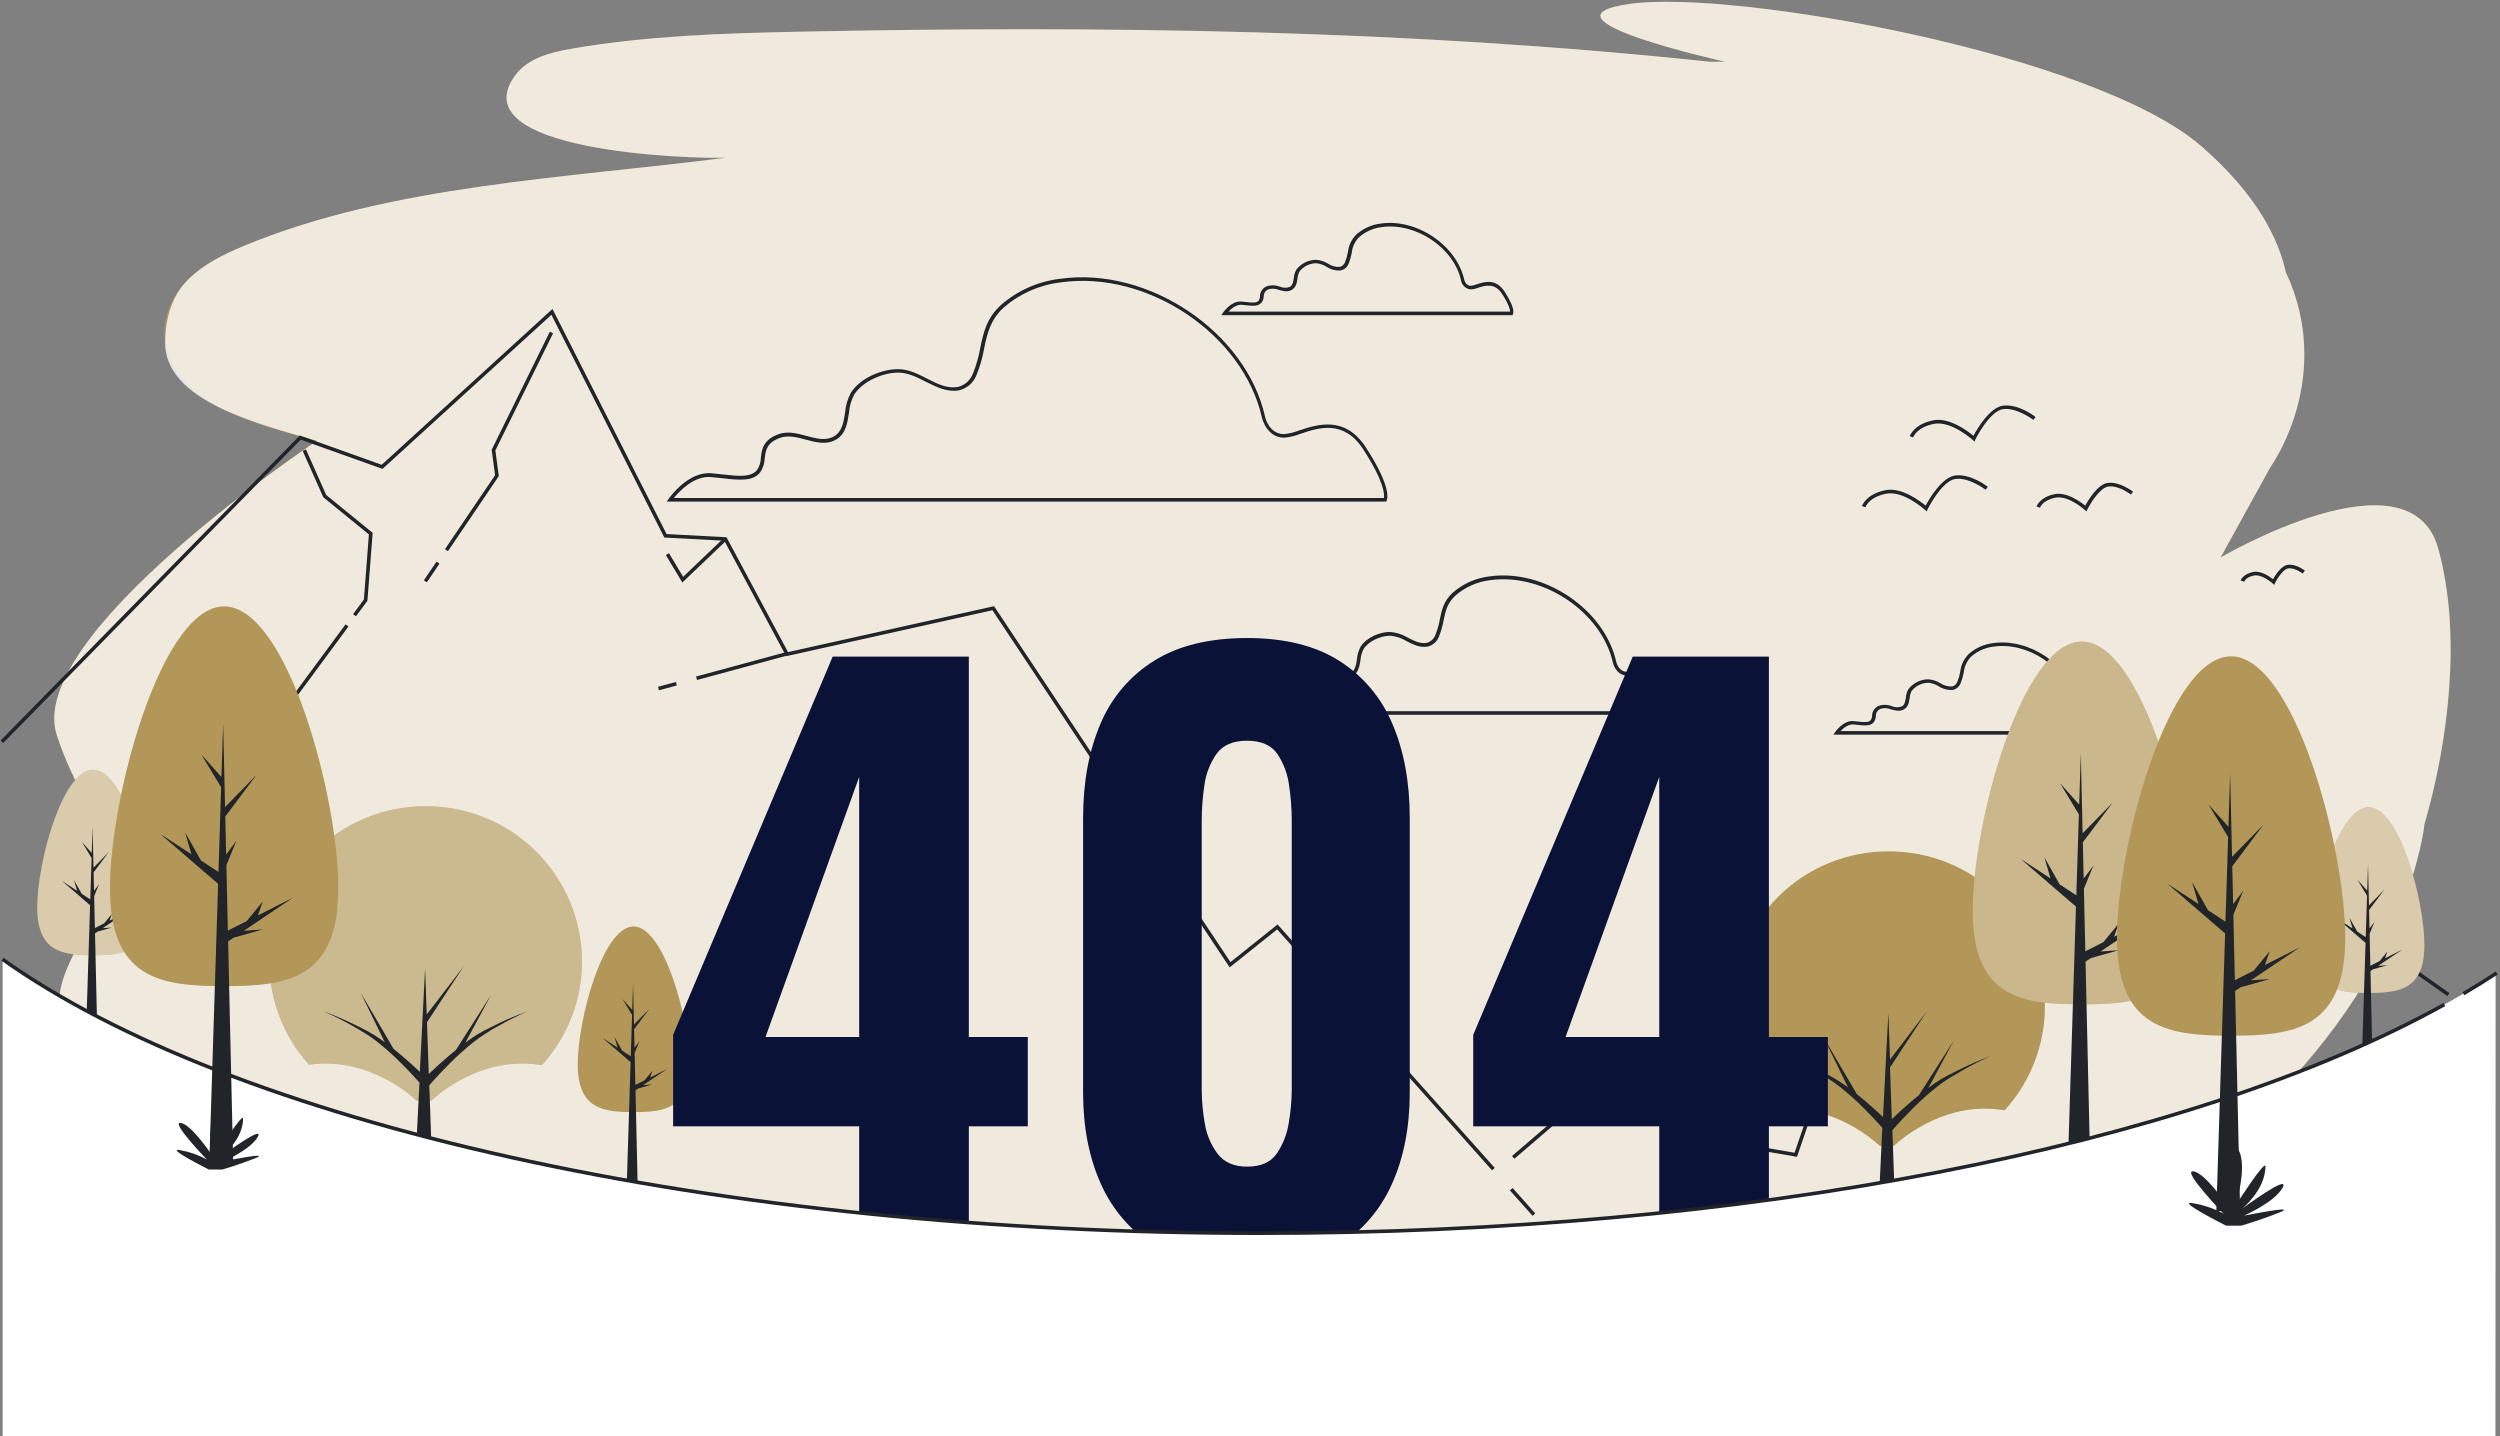 <svg width="1041" height="598" viewBox="0 0 1041 598" fill="none" xmlns="http://www.w3.org/2000/svg">
<rect x="0" y="0" width="1041" height="598" fill="#808080" stroke="none"/>
<g clip-path="url(#clip0_1092_984)">
<path d="M1015.27 228.4C1003.45 185.83 924.654 232.135 924.654 232.135L945.279 194.725C947.774 190.965 949.956 187.006 951.804 182.89C962.169 159.73 962.034 134.89 951.804 113.38C948.999 100.285 940.374 81.565 916.779 61C872.124 22.225 722.409 -4.325 678.999 1.57C635.589 7.465 718.404 25.705 718.404 25.705H711.849C585.624 12.325 458.619 10.6 332.604 13.21C300.999 13.855 269.304 14.905 238.359 20.23C229.464 21.73 219.894 24.115 214.584 31.3C191.124 63.145 287.349 66.25 302.499 65.635C236.394 74.23 162.999 76.87 101.499 102.415C92.934 105.97 84.429 110.2 77.964 116.785C71.499 123.37 67.299 132.745 68.754 142.15C72.999 169.435 110.499 177.535 131.859 183.595C131.859 183.595 9.279 265.105 23.724 306.475C30.285 326.123 40.98 344.138 55.089 359.305C45.725 370.82 37.647 383.325 30.999 396.595C27.084 404.605 21.999 415.57 26.334 424.795C48.654 471.775 387.249 633.085 658.569 587.035C730.644 574.81 802.434 554.59 865.569 518.83C928.449 483.235 992.529 424.435 1008.37 350.305C1008.89 347.86 1009.27 345.49 1009.54 343.18C1019.5 309.025 1025.17 264.01 1015.27 228.4Z" fill="#B29758"/>
<path opacity="0.8" d="M1015.27 228.4C1003.45 185.83 924.655 232.135 924.655 232.135L945.28 194.725C947.774 190.965 949.957 187.006 951.805 182.89C962.17 159.73 962.035 134.89 951.805 113.38C949 100.285 940.375 81.565 916.78 61C872.125 22.225 722.41 -4.325 679 1.57C635.59 7.465 718.405 25.705 718.405 25.705H711.85C585.625 12.325 458.62 10.6 332.605 13.21C301 13.855 269.305 14.905 238.36 20.23C229.465 21.73 219.895 24.115 214.585 31.3C191.125 63.145 287.35 66.25 302.5 65.635C236.395 74.23 163 76.87 101.5 102.415C92.935 105.97 84.43 110.2 77.965 116.785C71.5 123.37 68.965 132.625 68.755 142.15C68.155 167.305 108.595 176.65 131.92 183.595C131.92 183.595 9.34 265.105 23.785 306.475C30.346 326.123 41.041 344.138 55.15 359.305C45.765 370.817 37.666 383.322 31 396.595C27.085 404.605 22 415.57 26.335 424.795C48.655 471.775 387.25 633.085 658.57 587.035C730.645 574.81 802.435 554.59 865.57 518.83C928.45 483.235 992.53 424.435 1008.37 350.305C1008.89 347.86 1009.27 345.49 1009.54 343.18C1019.5 309.025 1025.17 264.01 1015.27 228.4Z" fill="white"/>
<path d="M822.191 183.88L821.456 183.205C821.366 183.13 812.456 175.075 805.271 176.5C798.086 177.925 796.706 181.96 796.646 182.14L795.221 181.66C795.221 181.45 796.991 176.635 804.971 175.03C811.736 173.68 819.371 179.53 821.741 181.465C823.241 178.6 828.581 169.6 834.116 168.91C840.491 168.115 847.391 173.41 847.616 173.65L846.701 174.835C846.626 174.835 839.966 169.675 834.236 170.335C828.506 170.995 822.626 182.815 822.566 182.935L822.191 183.88Z" fill="#212529"/>
<path d="M802.285 212.965L801.55 212.29C801.46 212.215 792.55 204.145 785.365 205.585C778.18 207.025 776.815 211.045 776.755 211.21L775.33 210.73C775.33 210.535 777.085 205.72 785.08 204.115C791.83 202.765 799.465 208.615 801.835 210.55C803.335 207.685 808.675 198.67 814.21 197.98C820.6 197.2 827.485 202.48 827.71 202.735L826.795 203.92C826.795 203.92 820.075 198.745 814.345 199.42C808.615 200.095 802.735 211.9 802.675 212.02L802.285 212.965Z" fill="#212529"/>
<path d="M868.78 212.965L868.045 212.29C868.045 212.29 861.28 206.155 855.88 207.235C850.48 208.315 849.505 211.27 849.46 211.405L848.035 210.925C848.035 210.76 849.415 206.995 855.535 205.765C860.575 204.76 866.275 208.915 868.27 210.565C869.575 208.18 873.55 201.565 877.72 201.085C882.64 200.485 887.95 204.565 888.22 204.745L887.305 205.93C887.305 205.93 882.265 202.03 877.945 202.585C874.465 203.02 870.445 209.575 869.215 212.08L868.78 212.965Z" fill="#212529"/>
<path d="M947.006 243.58L946.271 242.905C946.271 242.905 941.906 238.975 938.516 239.65C935.126 240.325 934.526 242.14 934.496 242.215L932.996 241.735C932.996 241.63 933.956 239.02 938.156 238.18C941.381 237.535 944.966 239.98 946.481 241.18C947.486 239.38 949.991 235.45 952.721 235.18C956.021 234.745 959.621 237.505 959.771 237.625L958.856 238.81C958.856 238.81 955.586 236.32 952.856 236.665C950.681 236.935 948.131 241.165 947.321 242.755L947.006 243.58Z" fill="#212529"/>
<path d="M577.255 208.855H277.645L278.455 207.685C278.785 207.205 286.54 196.18 296.305 197.065C297.91 197.215 299.44 197.38 300.805 197.545C307.72 198.31 312.715 198.865 315.31 195.625C316.27 194.129 316.79 192.393 316.81 190.615C317.245 187.12 317.725 183.115 324.175 180.805C328 179.41 331.975 180.475 335.815 181.51C339.925 182.62 343.81 183.67 347.23 181.72C350.65 179.77 351.265 175.855 351.895 171.715C352.132 168.854 352.954 166.071 354.31 163.54C358.435 157.135 367.435 153.715 373.885 153.715H374.005C378.355 153.715 382.255 155.74 386.005 157.645C390.295 159.835 394.36 161.905 398.875 161.125C400.284 160.774 401.588 160.088 402.674 159.124C403.761 158.16 404.598 156.948 405.115 155.59C406.519 152.13 407.549 148.529 408.19 144.85C409.51 138.535 410.755 132.565 416.77 127.03C423.686 120.98 432.273 117.168 441.4 116.095C478.24 110.875 518.935 138.28 526.81 173.62C526.81 173.905 528.49 180.76 534.655 180.76C536.804 180.553 538.914 180.048 540.925 179.26C548.545 176.74 560.05 172.915 568.75 186.31C579.835 203.365 577.63 208.075 577.345 208.555L577.255 208.855ZM280.6 207.355H576.28C576.505 206.02 576.505 200.725 567.625 187.06C559.555 174.655 549.13 178.06 541.525 180.625C539.369 181.489 537.101 182.039 534.79 182.26C527.41 182.26 525.505 174.04 525.475 173.95C517.765 139.315 477.865 112.45 441.745 117.58C432.922 118.596 424.614 122.256 417.91 128.08C412.27 133.285 411.07 139.015 409.795 145.09C409.137 148.872 408.076 152.574 406.63 156.13C406.027 157.724 405.039 159.145 403.754 160.265C402.469 161.385 400.926 162.17 399.265 162.55C394.255 163.405 389.785 161.05 385.45 158.92C381.85 157.09 378.115 155.185 374.125 155.155H374.005C367.87 155.155 359.395 158.56 355.69 164.29C354.443 166.684 353.698 169.308 353.5 172C352.84 176.305 352.15 180.76 348.085 183.07C344.02 185.38 339.76 184.165 335.545 183.07C331.93 182.095 328.18 181.09 324.805 182.32C319.225 184.345 318.805 187.525 318.43 190.9C318.365 192.964 317.715 194.967 316.555 196.675C313.45 200.56 307.825 199.93 300.715 199.135C299.215 198.97 297.715 198.805 296.215 198.67C289.075 197.905 282.85 204.58 280.6 207.355Z" fill="#212529"/>
<path d="M629.875 131.245H508.555L509.365 130.06C509.5 129.865 512.755 125.23 516.865 125.56L518.71 125.755C521.605 126.085 523.285 126.205 524.125 125.155C524.467 124.623 524.65 124.003 524.65 123.37C524.654 122.397 524.973 121.452 525.56 120.675C526.147 119.899 526.97 119.334 527.905 119.065C529.537 118.636 531.264 118.73 532.84 119.335C534.183 119.93 535.706 119.978 537.085 119.47C538.27 118.78 538.48 117.385 538.735 115.78C538.829 114.564 539.182 113.383 539.77 112.315C540.735 111.046 541.978 110.014 543.402 109.296C544.826 108.579 546.395 108.196 547.99 108.175C549.764 108.311 551.482 108.866 553 109.795C554.44 110.764 556.156 111.238 557.89 111.145C558.381 111.016 558.835 110.772 559.213 110.433C559.591 110.094 559.883 109.67 560.065 109.195C560.609 107.83 561.011 106.412 561.265 104.965C561.579 102.167 562.844 99.561 564.85 97.585C567.693 95.097 571.223 93.528 574.975 93.085C589.975 90.955 606.475 102.085 609.73 116.515C609.73 116.62 610.345 119.02 612.445 119.02C613.258 118.926 614.055 118.724 614.815 118.42C618.01 117.37 622.81 115.765 626.5 121.42C630.895 128.185 630.25 130.33 629.95 130.825L629.875 131.245ZM511.585 129.745H628.81C628.81 128.95 628.315 126.745 625.375 122.245C622.435 117.745 618.505 118.825 615.43 119.845C614.518 120.208 613.558 120.436 612.58 120.52C611.567 120.465 610.602 120.069 609.842 119.396C609.083 118.723 608.572 117.814 608.395 116.815C605.395 103.15 589.57 92.545 575.32 94.57C571.866 94.977 568.615 96.414 565.99 98.695C564.212 100.458 563.108 102.788 562.87 105.28C562.596 106.82 562.163 108.328 561.58 109.78C561.305 110.487 560.86 111.116 560.284 111.61C559.709 112.105 559.02 112.45 558.28 112.615C556.226 112.782 554.176 112.254 552.46 111.115C551.142 110.292 549.655 109.779 548.11 109.615C546.756 109.615 545.42 109.926 544.205 110.524C542.991 111.122 541.93 111.992 541.105 113.065C540.644 113.961 540.369 114.94 540.295 115.945C540.025 117.685 539.71 119.665 537.895 120.7C536.08 121.735 534.31 121.21 532.525 120.7C531.241 120.195 529.836 120.085 528.49 120.385C527.827 120.552 527.241 120.941 526.829 121.486C526.417 122.032 526.204 122.702 526.225 123.385C526.195 124.296 525.898 125.177 525.37 125.92C523.975 127.675 521.605 127.42 518.62 127.075L516.805 126.895C514.66 126.895 512.695 128.5 511.585 129.745Z" fill="#212529"/>
<path d="M884.724 305.92H763.404L764.229 304.75C764.364 304.555 767.619 299.905 771.729 300.25L773.574 300.445C776.469 300.76 778.074 300.895 778.989 299.845C779.33 299.311 779.517 298.694 779.529 298.06C779.533 297.089 779.85 296.145 780.434 295.369C781.018 294.593 781.837 294.027 782.769 293.755C784.401 293.317 786.13 293.412 787.704 294.025C789.048 294.623 790.574 294.666 791.949 294.145C793.134 293.47 793.344 292.075 793.599 290.455C793.7 289.246 794.053 288.07 794.634 287.005C795.606 285.728 796.858 284.691 798.293 283.973C799.729 283.256 801.31 282.877 802.914 282.865C804.715 282.998 806.458 283.559 807.999 284.5C809.442 285.464 811.157 285.937 812.889 285.85C813.379 285.72 813.83 285.476 814.205 285.137C814.581 284.798 814.87 284.374 815.049 283.9C815.598 282.537 816 281.119 816.249 279.67C816.563 276.872 817.829 274.267 819.834 272.29C822.674 269.796 826.206 268.227 829.959 267.79C844.959 265.66 861.459 276.79 864.714 291.205C864.714 291.325 865.329 293.725 867.429 293.725C868.241 293.626 869.038 293.424 869.799 293.125C872.994 292.06 877.809 290.47 881.484 296.125C885.879 302.875 885.234 305.035 884.949 305.53L884.724 305.92ZM766.434 304.42H883.659C883.659 303.64 883.164 301.495 880.224 296.92C877.284 292.345 873.354 293.5 870.279 294.52C869.367 294.883 868.407 295.111 867.429 295.195C866.421 295.137 865.461 294.742 864.705 294.073C863.949 293.403 863.439 292.499 863.259 291.505C860.259 277.825 844.449 267.205 830.169 269.245C826.715 269.64 823.462 271.073 820.839 273.355C819.072 275.125 817.97 277.451 817.719 279.94C817.447 281.481 817.015 282.989 816.429 284.44C816.158 285.148 815.716 285.779 815.143 286.276C814.57 286.773 813.884 287.121 813.144 287.29C811.087 287.443 809.037 286.916 807.309 285.79C805.999 284.952 804.508 284.438 802.959 284.29C801.615 284.309 800.292 284.629 799.088 285.226C797.883 285.823 796.828 286.682 795.999 287.74C795.539 288.636 795.263 289.615 795.189 290.62C794.919 292.36 794.604 294.34 792.804 295.375C791.004 296.41 789.204 295.885 787.419 295.375C786.138 294.862 784.73 294.752 783.384 295.06C782.708 295.23 782.113 295.63 781.699 296.191C781.286 296.752 781.081 297.439 781.119 298.135C781.084 299.042 780.793 299.921 780.279 300.67C778.869 302.425 776.499 302.17 773.514 301.825C772.944 301.825 772.329 301.69 771.699 301.645C769.509 301.585 767.499 303.235 766.434 304.42Z" fill="#212529"/>
<path d="M703.9 297.64H519.07L519.895 296.47C520.09 296.17 524.935 289.255 531.115 289.825L533.935 290.11C538.09 290.575 541.105 290.92 542.59 289.045C543.166 288.149 543.478 287.11 543.49 286.045C543.47 284.628 543.922 283.244 544.775 282.112C545.628 280.979 546.833 280.163 548.2 279.79C550.63 278.905 553.12 279.565 555.52 280.21C557.92 280.855 560.32 281.515 562.315 280.36C564.31 279.205 564.67 276.895 565.045 274.435C565.187 272.635 565.698 270.884 566.545 269.29C569.125 265.27 574.78 263.125 578.815 263.125C581.471 263.35 584.038 264.187 586.315 265.57C588.925 266.89 591.37 268.135 594.055 267.685C594.874 267.476 595.63 267.072 596.26 266.508C596.889 265.944 597.373 265.236 597.67 264.445C598.52 262.336 599.149 260.144 599.545 257.905C600.37 253.975 601.135 250.27 604.9 246.805C609.197 243.047 614.531 240.678 620.2 240.01C642.955 236.785 668.125 253.72 673 275.575C673.09 275.995 674.08 279.745 677.5 279.745C678.793 279.606 680.06 279.288 681.265 278.8C686.035 277.225 693.265 274.825 698.695 283.3C705.475 293.71 704.29 296.8 703.99 297.28L703.9 297.64ZM522.055 296.14H702.895C702.895 295.135 702.595 291.835 697.57 284.14C692.74 276.64 686.71 278.695 681.88 280.3C680.521 280.841 679.092 281.185 677.635 281.32C673.9 281.32 672.1 277.975 671.635 275.995C666.925 254.86 642.565 238.495 620.515 241.585C615.146 242.207 610.093 244.446 606.025 248.005C602.62 251.125 601.915 254.455 601.12 258.295C600.709 260.638 600.05 262.931 599.155 265.135C598.766 266.158 598.129 267.069 597.302 267.786C596.475 268.503 595.483 269.005 594.415 269.245C591.235 269.785 588.415 268.375 585.745 266.995C583.671 265.718 581.33 264.938 578.905 264.715C575.2 264.715 570.07 266.725 567.835 270.19C567.102 271.587 566.658 273.118 566.53 274.69C566.11 277.405 565.675 280.21 563.065 281.695C560.455 283.18 557.785 282.415 555.13 281.695C552.85 281.08 550.705 280.495 548.71 281.23C545.44 282.415 545.23 284.23 544.975 286.255C544.94 287.582 544.518 288.87 543.76 289.96C541.75 292.465 538.225 292.075 533.77 291.58L530.98 291.28C527.11 290.95 523.66 294.295 522.055 296.14Z" fill="#212529"/>
<path d="M715.405 527.35C715.405 527.35 704.47 516.025 707.53 516.355C710.59 516.685 716.35 525.175 716.35 525.175C716.35 525.175 716.425 506.5 719.155 510.58C721.885 514.66 718.54 525.25 718.54 525.25C718.54 525.25 726.34 513.085 726.325 515.065C726.325 521.215 720.325 526.03 720.325 526.03C720.325 526.03 732.82 516.775 730.825 520.525C728.83 524.275 720.79 527.83 720.79 527.83C720.79 527.83 735.19 524.92 730.075 526.975C724.96 529.03 720.1 530.425 720.1 530.425H716.11C716.11 530.425 702.52 523.6 707.635 524.62C710.357 525.099 712.982 526.021 715.405 527.35Z" fill="#212529"/>
<path d="M859.841 491.89C859.841 491.89 851.321 483.07 853.721 483.34C856.121 483.61 860.576 490.195 860.576 490.195C860.576 490.195 860.576 475.66 862.766 478.84C864.956 482.02 862.271 490.255 862.271 490.255C862.271 490.255 868.346 480.79 868.271 482.335C868.271 487.12 863.591 490.87 863.591 490.87C863.591 490.87 873.311 483.655 871.721 486.58C870.131 489.505 863.921 492.265 863.921 492.265C863.921 492.265 875.126 490 871.136 491.59C867.146 493.18 863.366 494.275 863.366 494.275H860.276C860.276 494.275 849.686 488.965 853.676 489.775C855.833 490.137 857.916 490.852 859.841 491.89Z" fill="#212529"/>
<path d="M994 460.255C994 460.255 985.495 451.435 987.88 451.705C990.265 451.975 994.735 458.56 994.735 458.56C994.735 458.56 994.735 444.025 996.925 447.205C999.115 450.385 996.445 458.62 996.445 458.62C996.445 458.62 1002.45 449.155 1002.45 450.7C1002.45 455.485 997.765 459.235 997.765 459.235C997.765 459.235 1007.49 452.035 1005.9 454.945C1004.31 457.855 998.08 460.63 998.08 460.63C998.08 460.63 1009.29 458.365 1005.31 459.955C1001.34 461.545 997.54 462.64 997.54 462.64H994.435C994.435 462.64 983.935 457.33 987.835 458.14C989.993 458.499 992.076 459.213 994 460.255Z" fill="#212529"/>
<path d="M823 532.51C823 532.51 812.83 522.01 815.695 522.295C818.56 522.58 823.885 530.485 823.885 530.485C823.885 530.485 823.885 513.13 826.495 516.985C829.105 520.84 826 530.5 826 530.5C826 530.5 833.26 519.19 833.245 521.035C833.245 526.75 827.65 531.22 827.65 531.22C827.65 531.22 839.26 522.625 837.355 526.105C835.45 529.585 828.04 532.9 828.04 532.9C828.04 532.9 841.42 530.2 836.665 532.105C831.91 534.01 827.38 535.3 827.38 535.3H823.69C823.69 535.3 811.045 528.97 815.8 529.915C818.324 530.388 820.755 531.264 823 532.51Z" fill="#B29758"/>
<path d="M621.281 487.315L531.806 386.995L512.021 402.82L413.231 254.095L327.341 273.235L301.601 225.16L276.626 223.84L229.601 131.08L159.281 195.25L125.216 183.085L1.331 309.385L0.266 308.335L124.811 181.345L158.936 193.54L230.051 128.65L277.571 222.385L302.516 223.705L328.121 271.525L413.921 252.415L414.206 252.835L512.366 400.63L531.971 384.94L622.406 486.31L621.281 487.315Z" fill="#212529"/>
<path d="M629.838 494.677L628.719 495.675L638.154 506.254L639.273 505.256L629.838 494.677Z" fill="#212529"/>
<path d="M281.451 283.965L274.01 285.984L274.403 287.432L281.844 285.413L281.451 283.965Z" fill="#212529"/>
<path d="M327.368 271.522L289.83 281.707L290.223 283.155L327.761 272.97L327.368 271.522Z" fill="#212529"/>
<path d="M186.52 229.525L185.275 228.685L206.14 197.89L204.73 187.3L204.82 187.09L228.955 138.115L230.305 138.775L206.275 187.555L207.7 198.25L186.52 229.525Z" fill="#212529"/>
<path d="M181.768 233.857L176.496 241.646L177.738 242.487L183.01 234.698L181.768 233.857Z" fill="#212529"/>
<path d="M143.891 259.972L109.783 306.202L110.99 307.092L145.098 260.863L143.891 259.972Z" fill="#212529"/>
<path d="M148.225 256.63L147.01 255.745L151.525 249.625L153.61 222.535L134.62 207.055L126.025 187.735L127.39 187.12L135.835 206.125L155.17 221.875L152.995 250.165L148.225 256.63Z" fill="#212529"/>
<path d="M284.126 242.56L277.256 231.115L278.546 230.335L284.456 240.19L301.541 223.885L302.576 224.965L284.126 242.56Z" fill="#212529"/>
<path d="M630.58 482.5L629.605 481.36L655.765 458.935L707.395 470.005L787.54 357.805L788.065 357.985L839.29 375.07L881.305 315.76L881.921 316.18L1019.95 413.545L1019.08 414.775L881.665 317.845L839.875 376.84L788.11 359.59L708.055 471.685L656.17 460.57L630.58 482.5Z" fill="#212529"/>
<path d="M865.601 389.98L845.426 381.16L846.026 379.78L864.551 387.88L880.751 316.63L882.221 316.96L865.601 389.98Z" fill="#212529"/>
<path d="M748.256 481.705L719.801 476.77L720.056 475.285L747.251 480.01L787.556 362.695L788.981 363.175L748.256 481.705Z" fill="#212529"/>
<path d="M786.401 354.505C777.89 354.475 769.456 356.123 761.581 359.352C753.706 362.582 746.544 367.332 740.504 373.33C734.465 379.327 729.666 386.456 726.381 394.308C723.097 402.161 721.391 410.583 721.361 419.095C721.333 434.995 727.213 450.337 737.861 462.145C745.515 461.057 753.317 461.771 760.646 464.23C768.831 466.959 776.359 471.356 782.756 477.145H788.591C794.995 471.358 802.528 466.96 810.716 464.23C818.438 461.627 826.683 460.978 834.716 462.34C845.512 450.525 851.499 435.099 851.501 419.095C851.47 410.579 849.761 402.152 846.472 394.297C843.183 386.441 838.378 379.311 832.333 373.313C826.287 367.315 819.119 362.566 811.238 359.339C803.357 356.112 794.918 354.469 786.401 354.505Z" fill="#B29758"/>
<path d="M816.672 445C814.672 446 812.672 447 810.672 448C808.712 449.062 806.814 450.234 804.986 451.51C804.311 451.975 803.652 452.47 802.977 453.01L813.642 433.165L799.017 456.055C797.517 457.255 796.016 458.47 794.651 459.715C792.301 461.715 790.001 463.815 787.751 466.015L787.001 444.49L802.302 421.195L787.001 441.175L786.326 421.915L785.186 443.5L784.091 465.1C782.126 463.255 780.146 461.455 778.091 459.685C776.486 458.29 774.851 456.91 773.186 455.59L759.357 431.965L769.512 452.8C768.927 452.38 768.356 451.945 767.756 451.54C765.929 450.264 764.031 449.092 762.072 448.03C760.122 446.995 758.127 445.99 756.072 445.03C752.069 443.074 747.962 441.337 743.771 439.825C747.828 441.607 751.784 443.61 755.622 445.825C757.542 446.905 759.431 448.015 761.291 449.155C763.119 450.3 764.877 451.552 766.556 452.905C769.902 455.581 773.092 458.446 776.111 461.485C778.751 464.11 781.331 466.84 783.791 469.585L782.501 496.915H788.907L787.991 470.605C790.736 467.455 793.661 464.365 796.661 461.38C799.681 458.341 802.871 455.477 806.216 452.8C807.896 451.448 809.654 450.195 811.482 449.05C813.342 447.91 815.231 446.8 817.151 445.72C820.994 443.505 824.955 441.502 829.017 439.72C824.808 441.252 820.687 443.015 816.672 445Z" fill="#212529"/>
<path d="M287.066 443.14C287.066 461.695 276.656 463.09 263.816 463.09C250.976 463.09 240.566 461.695 240.566 443.14C240.566 424.585 250.976 385.78 263.816 385.78C276.656 385.78 287.066 424.57 287.066 443.14Z" fill="#B29758"/>
<path d="M271.675 451.555L267.835 451.825L277.84 445.075L270.7 448.69L271.675 445.855L268.405 449.845L264.565 451.78L264.265 438.46L266.305 433.525L264.22 436.3L264.04 428.575L270.415 420.07L263.995 426.64L263.605 409.63L263.26 420.52L259.18 415.96L263.2 422.605L262.66 439.855L259.09 437.53L255.85 431.785L257.155 436.255L250.795 432.1L262.585 442.27L260.8 498.865H265.645L264.625 453.985L265.75 453.235L271.675 451.555Z" fill="#212529"/>
<path d="M912.281 379.225C912.281 415.48 891.941 418.225 866.861 418.225C841.781 418.225 821.441 415.48 821.441 379.225C821.441 342.97 841.766 267.145 866.861 267.145C891.956 267.145 912.281 343 912.281 379.225Z" fill="#B29758"/>
<path opacity="0.31" d="M912.281 379.225C912.281 415.48 891.941 418.225 866.861 418.225C841.781 418.225 821.441 415.48 821.441 379.225C821.441 342.97 841.766 267.145 866.861 267.145C891.956 267.145 912.281 343 912.281 379.225Z" fill="white"/>
<path d="M882.221 395.68L874.706 396.19L894.266 383.005L880.301 390.07L882.221 384.55L875.831 392.32L868.331 396.115L867.731 370.075L871.706 360.43L867.641 365.86L867.296 350.755L879.746 334.165L867.206 346.99L866.441 313.75L865.781 335.035L857.786 326.125L865.646 339.115L864.581 372.805L857.636 368.26L851.306 357.04L853.841 365.785L841.406 357.655L864.431 377.515L860.951 488.11H870.431L868.421 400.42L870.626 398.95L882.221 395.68Z" fill="#212529"/>
<path d="M1009.51 393.49C1009.51 412.06 999.102 413.455 986.262 413.455C973.422 413.455 963.012 412.06 963.012 393.49C963.012 374.92 973.422 336.145 986.262 336.145C999.102 336.145 1009.51 374.935 1009.51 393.49Z" fill="#B29758"/>
<path opacity="0.5" d="M1009.51 393.49C1009.51 412.06 999.102 413.455 986.262 413.455C973.422 413.455 963.012 412.06 963.012 393.49C963.012 374.92 973.422 336.145 986.262 336.145C999.102 336.145 1009.51 374.935 1009.51 393.49Z" fill="white"/>
<path d="M994.12 401.92L990.28 402.175L1000.29 395.425L993.13 399.04L994.12 396.22L990.85 400.195L987.01 402.145L986.71 388.81L988.735 383.875L986.665 386.65L986.485 378.925L992.86 370.435L986.44 377.005L986.05 359.995L985.705 370.87L981.625 366.325L985.645 372.97L985.09 390.22L981.535 387.88L978.295 382.135L979.6 386.62L973.24 382.45L985.015 392.62L983.23 449.215H988.09L987.07 404.35L988.18 403.585L994.12 401.92Z" fill="#212529"/>
<path d="M62.006 377.8C62.006 396.355 51.596 397.765 38.756 397.765C25.916 397.765 15.506 396.355 15.506 377.8C15.506 359.245 25.916 320.5 38.756 320.5C51.596 320.5 62.006 359.245 62.006 377.8Z" fill="#B29758"/>
<path opacity="0.5" d="M62.006 377.8C62.006 396.355 51.596 397.765 38.756 397.765C25.916 397.765 15.506 396.355 15.506 377.8C15.506 359.245 25.916 320.5 38.756 320.5C51.596 320.5 62.006 359.245 62.006 377.8Z" fill="white"/>
<path d="M46.616 386.215L42.776 386.485L52.781 379.735L45.626 383.35L46.616 380.53L43.346 384.505L39.506 386.44L39.206 373.12L41.231 368.185L39.161 370.96L38.981 363.235L45.341 354.745L38.936 361.3L38.546 344.305L38.201 355.18L34.121 350.62L38.141 357.28L37.601 374.515L34.031 372.19L30.791 366.445L32.096 370.93L25.736 366.76L37.511 376.93L35.726 433.525H40.586L39.566 388.645L40.676 387.895L46.616 386.215Z" fill="#212529"/>
<path d="M177.191 335.71C168.679 335.68 160.245 337.328 152.37 340.558C144.495 343.788 137.333 348.537 131.293 354.535C125.254 360.532 120.455 367.661 117.17 375.513C113.886 383.366 112.18 391.788 112.15 400.3C112.122 416.204 118.003 431.551 128.65 443.365C136.303 442.27 144.106 442.979 151.435 445.435C159.62 448.164 167.149 452.562 173.545 458.35H179.5C185.904 452.563 193.438 448.166 201.625 445.435C209.35 442.848 217.592 442.198 225.625 443.545C236.401 431.722 242.366 416.297 242.35 400.3C242.319 391.779 240.608 383.347 237.315 375.488C234.023 367.629 229.213 360.495 223.161 354.497C217.109 348.498 209.934 343.751 202.046 340.527C194.158 337.304 185.712 335.667 177.191 335.71Z" fill="#B29758"/>
<path opacity="0.33" d="M177.191 335.71C168.679 335.68 160.245 337.328 152.37 340.558C144.495 343.788 137.333 348.537 131.293 354.535C125.254 360.532 120.455 367.661 117.17 375.513C113.886 383.366 112.18 391.788 112.15 400.3C112.122 416.204 118.003 431.551 128.65 443.365C136.303 442.27 144.106 442.979 151.435 445.435C159.62 448.164 167.149 452.562 173.545 458.35H179.5C185.904 452.563 193.438 448.166 201.625 445.435C209.35 442.848 217.592 442.198 225.625 443.545C236.401 431.722 242.366 416.297 242.35 400.3C242.319 391.779 240.608 383.347 237.315 375.488C234.023 367.629 229.213 360.495 223.161 354.497C217.109 348.498 209.934 343.751 202.046 340.527C194.158 337.304 185.712 335.667 177.191 335.71Z" fill="white"/>
<path d="M207.46 426.22C205.46 427.22 203.46 428.22 201.46 429.22C199.497 430.271 197.599 431.438 195.775 432.715L193.765 434.215L204.43 414.355L189.805 437.26C188.315 438.45 186.86 439.665 185.44 440.905C183.085 442.96 180.79 445.045 178.54 447.205L177.79 425.68L193.09 402.385L177.685 422.425L177.01 403.15L175.915 424.705L174.82 446.32C172.855 444.46 170.875 442.66 168.82 440.89C167.22 439.5 165.585 438.135 163.915 436.795L150.085 413.17L160.24 434.02C159.655 433.585 159.085 433.165 158.485 432.745C156.661 431.468 154.763 430.301 152.8 429.25C150.85 428.2 148.855 427.195 146.8 426.25C142.797 424.294 138.691 422.557 134.5 421.045C138.61 422.801 142.616 424.789 146.5 427C148.42 428.08 150.31 429.195 152.17 430.345C153.997 431.485 155.755 432.732 157.435 434.08C160.777 436.761 163.967 439.625 166.99 442.66C169.63 445.285 172.21 448.015 174.67 450.775L173.275 478.195H179.68L178.765 451.885C181.51 448.735 184.435 445.645 187.435 442.66C190.458 439.625 193.648 436.761 196.99 434.08C198.67 432.732 200.428 431.485 202.255 430.345C204.085 429.115 205.97 428 207.91 427C211.751 424.809 215.712 422.836 219.775 421.09C215.58 422.574 211.468 424.287 207.46 426.22Z" fill="#212529"/>
<path d="M357.76 528.475V469H280.285V430.9L346.735 273.4H403.42V431.8H427.975V469H403.42V528.52L357.76 528.475ZM318.76 431.8H357.76V323.5L318.76 431.8Z" fill="#0A1237"/>
<path d="M519.295 528.61C503.965 528.61 491.265 525.46 481.195 519.16C471.199 512.968 463.293 503.917 458.5 493.18C453.5 482.18 451 469.43 451 454.93V340.615C451 325.715 453.41 312.65 458.23 301.42C462.761 290.538 470.581 281.344 480.595 275.125C490.675 268.825 503.585 265.675 519.325 265.675C534.865 265.675 547.62 268.825 557.59 275.125C567.522 281.394 575.276 290.577 579.79 301.42C584.61 312.64 587.02 325.705 587.02 340.615V454.93C587.02 469.4 584.52 482.15 579.52 493.18C574.731 503.915 566.83 512.966 556.84 519.16C546.71 525.46 534.195 528.61 519.295 528.61ZM519.295 485.785C524.965 485.785 529.06 484 531.58 480.43C534.194 476.611 535.916 472.254 536.62 467.68C537.415 463.157 537.837 458.577 537.88 453.985V341.5C537.86 336.65 537.489 331.807 536.77 327.01C536.172 322.338 534.504 317.867 531.895 313.945C529.375 310.285 525.175 308.45 519.295 308.44C513.415 308.43 509.165 310.265 506.545 313.945C503.839 317.832 502.111 322.313 501.505 327.01C500.786 331.807 500.415 336.65 500.395 341.5V454C500.431 458.592 500.852 463.173 501.655 467.695C502.366 472.32 504.205 476.699 507.01 480.445C509.74 484.005 513.835 485.785 519.295 485.785Z" fill="#0A1237"/>
<path d="M690.909 528.475V469H613.449V430.9L679.884 273.4H736.569V431.8H761.124V469H736.569V528.52L690.909 528.475ZM651.909 431.8H690.909V323.5L651.909 431.8Z" fill="#0A1237"/>
<path d="M1039.17 405.46C941.095 469.75 747.416 513.46 524.516 513.46C294.775 513.46 96.07 466.96 1.105 399.46V598H1039.11L1039.17 405.46Z" fill="white"/>
<path d="M524.501 514.255C413.426 514.255 305.396 503.29 212.096 482.545C121.226 462.355 48.116 433.84 0.596 400.045L1.466 398.83C48.761 432.46 121.676 460.885 212.366 481.045C305.636 501.805 413.501 512.755 524.501 512.755C725.711 512.755 910.001 477.19 1017.48 417.625L1018.21 418.945C910.541 478.615 725.981 514.255 524.501 514.255Z" fill="#212529"/>
<path d="M1026.16 414.415L1025.4 413.125C1030.17 410.32 1034.82 407.425 1039.21 404.545L1040.04 405.79C1035.61 408.7 1030.95 411.595 1026.16 414.415Z" fill="#212529"/>
<path d="M976.555 390.475C976.555 428.395 955.285 431.26 929.065 431.26C902.845 431.26 881.5 428.395 881.5 390.475C881.5 352.555 902.77 273.295 929.005 273.295C955.24 273.295 976.555 352.555 976.555 390.475Z" fill="#B29758"/>
<path d="M945.113 407.68L937.253 408.22L957.728 394.435L943.103 401.815L945.113 396.055L938.438 404.185L930.593 408.145L929.978 380.905L934.133 370.84L929.873 376.495L929.513 360.715L942.533 343.36L929.423 356.77L928.628 322.015L927.923 344.26L919.583 334.945L927.788 348.535L926.678 383.77L919.418 379.015L912.788 367.285L915.443 376.42L902.453 367.93L926.528 388.69L922.883 504.34H932.798L930.698 412.645L932.993 411.1L945.113 407.68Z" fill="#212529"/>
<path d="M925.854 505.36C925.854 505.36 908.334 487.195 913.254 487.735C918.174 488.275 927.369 501.865 927.369 501.865C927.369 501.865 927.504 471.865 931.869 478.48C936.234 485.095 930.864 502 930.864 502C930.864 502 943.359 482.5 943.344 485.68C943.254 495.535 933.699 503.245 933.699 503.245C933.699 503.245 953.739 488.41 950.499 494.5C947.259 500.59 934.419 506.2 934.419 506.2C934.419 506.2 957.504 501.535 949.299 504.82C941.094 508.105 933.294 510.355 933.294 510.355H926.919C926.919 510.355 905.124 499.42 913.329 501.055C917.713 501.79 921.945 503.244 925.854 505.36Z" fill="#212529"/>
<path d="M86.095 482.8C86.095 482.8 70.93 467.095 75.174 467.575C79.419 468.055 87.4 479.785 87.4 479.785C87.4 479.785 87.504 453.895 91.299 459.565C95.094 465.235 90.43 479.89 90.43 479.89C90.43 479.89 101.245 463.03 101.215 465.775C101.215 474.31 92.89 480.97 92.89 480.97C92.89 480.97 110.2 468.145 107.365 473.35C104.53 478.555 93.46 483.46 93.46 483.46C93.46 483.46 113.425 479.44 106.33 482.275C99.235 485.11 92.499 487 92.499 487H86.965C86.965 487 68.125 477.55 75.205 478.96C79.019 479.64 82.697 480.937 86.095 482.8Z" fill="#212529"/>
<path d="M140.889 369.805C140.889 407.77 119.604 410.635 93.339 410.635C67.074 410.635 45.789 407.77 45.789 369.805C45.789 331.84 67.089 252.49 93.339 252.49C119.589 252.49 140.889 331.84 140.889 369.805Z" fill="#B29758"/>
<path d="M109.419 387.025L101.559 387.565L122.034 373.765L107.409 381.16L109.419 375.385L102.729 383.53L94.884 387.49L94.269 360.235L98.424 350.14L94.164 355.81L93.804 340L106.839 322.63L93.714 336.07L92.919 301.27L92.214 323.545L83.859 314.215L92.079 327.82L90.969 363.085L83.694 358.33L77.064 346.585L79.719 355.735L66.699 347.23L90.819 368.02L87.159 483.79H97.089L94.989 392.005L97.284 390.46L109.419 387.025Z" fill="#212529"/>
</g>
<defs>
<clipPath id="clip0_1092_984">
<rect width="1039.77" height="597.249" fill="white" transform="translate(0.266 0.751)"/>
</clipPath>
</defs>
</svg>
